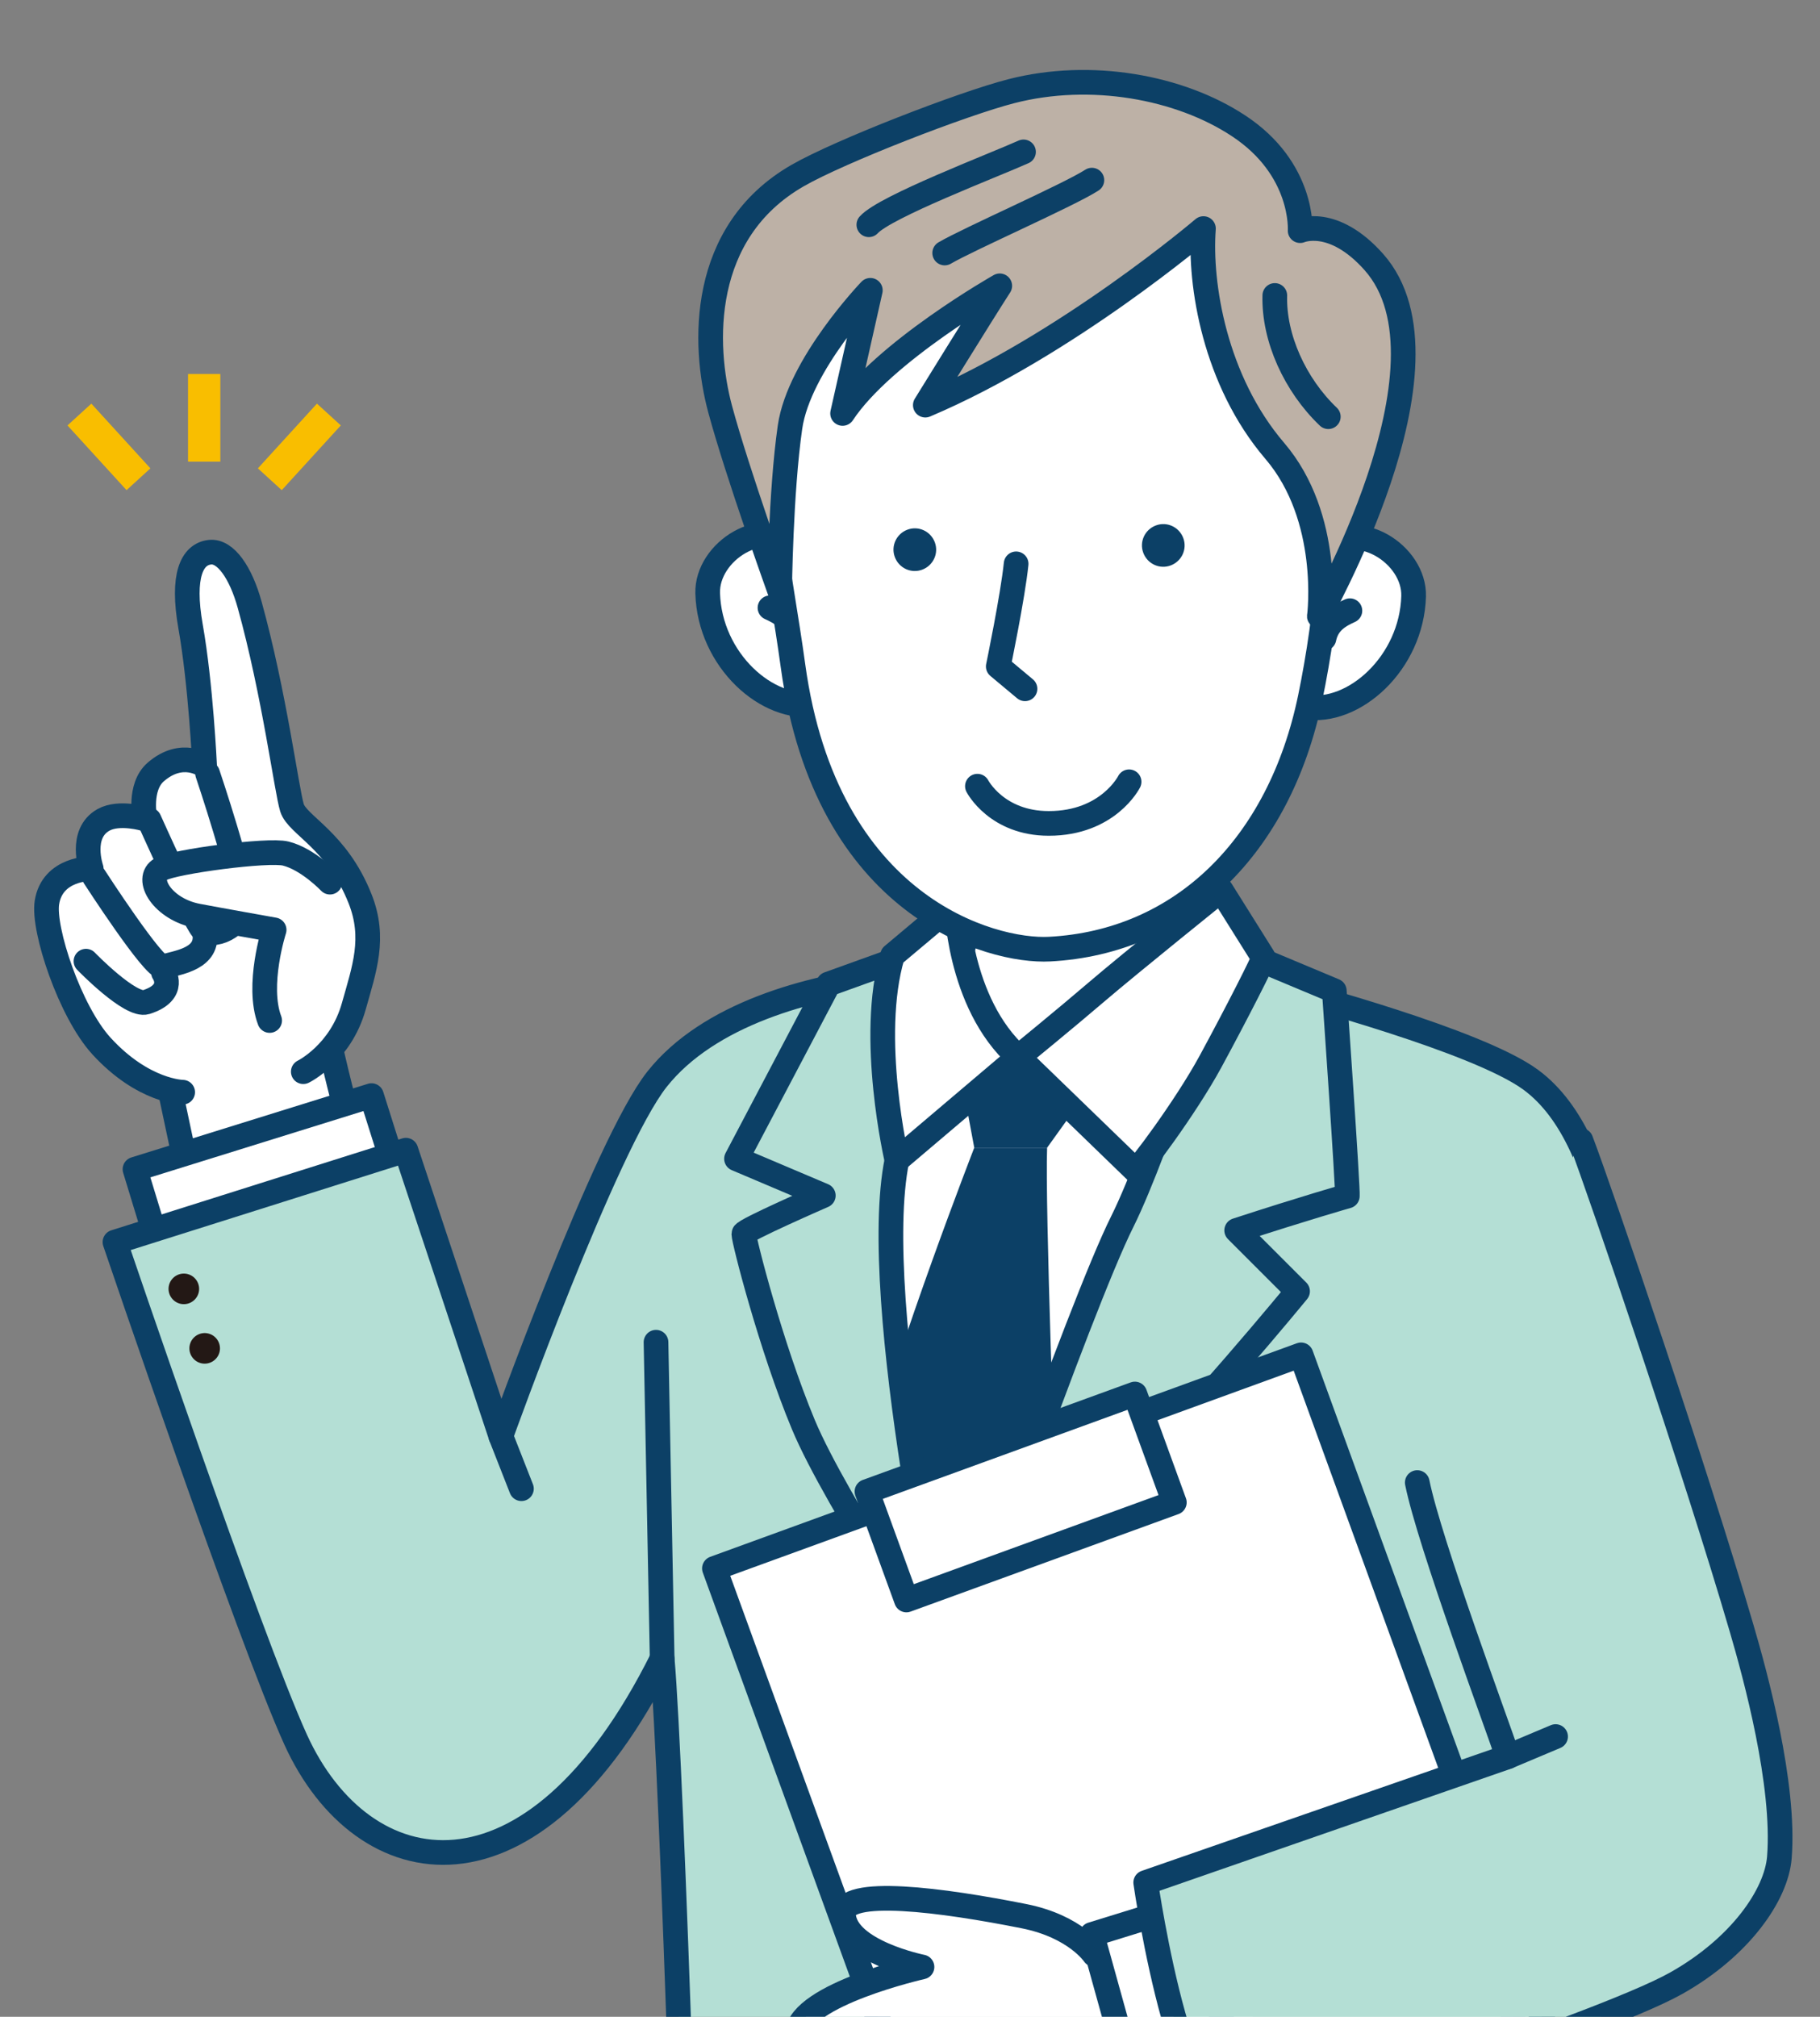 <?xml version="1.0" encoding="UTF-8"?>
<svg id="_レイヤー_2" data-name="レイヤー 2" xmlns="http://www.w3.org/2000/svg" width="219.09" height="242.73" xmlns:xlink="http://www.w3.org/1999/xlink" viewBox="0 0 219.09 242.73">
  <rect x="0" y="0" width="219.09" height="242.73" fill="#808080" stroke="none"/>
  <defs>
    <style>
      .cls-1, .cls-2, .cls-3 {
        fill: none;
      }

      .cls-4 {
        fill: #0c4066;
      }

      .cls-5, .cls-6, .cls-7, .cls-8, .cls-2, .cls-9 {
        stroke: #0c4066;
        stroke-linecap: round;
        stroke-linejoin: round;
        stroke-width: 2.97px;
      }

      .cls-5, .cls-10 {
        fill: #fff;
      }

      .cls-6 {
        fill: #b4dfd5;
      }

      .cls-7 {
        fill: #dbdcdc;
      }

      .cls-11 {
        fill: #231815;
      }

      .cls-8 {
        fill: #bdb1a6;
      }

      .cls-9 {
        fill: #f9be00;
      }

      .cls-12 {
        clip-path: url(#clippath);
      }

      .cls-3 {
        stroke: #f9be00;
        stroke-width: 3.89px;
      }
    </style>
    <clipPath id="clippath">
      <rect class="cls-1" y="0" width="219.09" height="242.73"/>
    </clipPath>
  </defs>
  <g id="_レイヤー_1-2" data-name="レイヤー 1">
    <g class="cls-12">
      <g>
        <path class="cls-5" d="M52.46,169.51s-10.56-31.81-13.34-46.72l-19.62,3.82,10.31,48.58,22.65-5.68Z"/>
        <g>
          <path class="cls-5" d="M36.51,128.98s4.49-2.19,6.08-7.87c1.26-4.49,2.63-8.2.76-12.93-2.79-7.06-7.55-8.86-8.2-10.96-.65-2.1-2.14-13.79-5.1-24.45-1.06-3.83-2.89-6.52-4.78-6.31-2.17.24-3.41,2.81-2.33,8.94,1.23,6.92,1.69,16.74,1.69,16.74,0,0-2.7-1.98-5.88.77-2.1,1.82-1.31,5.65-1.31,5.65,0,0-3.1-.94-4.99.12-2.94,1.65-1.47,5.86-1.47,5.86,0,0-4.68-.08-5.33,4.08-.51,3.22,2.77,13.13,6.57,17.28,5.05,5.51,9.77,5.55,9.77,5.55"/>
          <path class="cls-5" d="M10.35,115.68s5.35,5.53,7.24,4.93c3.75-1.19,2.09-3.56,2.09-3.56"/>
          <path class="cls-5" d="M24.68,112.81c.01,2.72-3.56,3.07-5.05,3.55-1.05.34-8.28-10.85-8.28-10.85"/>
          <path class="cls-5" d="M24.99,93.1s4.32,12.8,4.25,15.77c-.06,2.61-3.81,4.28-4.92,2.9-1.11-1.38-6.36-13.09-6.36-13.09"/>
        </g>
        <path class="cls-5" d="M39.72,106.17s-2.63-2.77-5.32-3.44c-2.14-.54-13.43.97-15.02,1.86-2.03,1.14.18,4.85,4.41,5.65,2.41.46,9.21,1.67,9.21,1.67,0,0-2.15,6.66-.54,10.91"/>
        <polyline class="cls-5" points="47.94 142.06 44.72 131.86 16.25 140.72 19.27 150.62"/>
        <path class="cls-6" d="M195.32,165.48c-.25-6.22-.72-27.92-11.04-35.52-6.47-4.76-28.24-10.43-28.12-10.52,1.71-1.25-28.01-3.97-49.04-1.74-9.76,1.04-21.86,4.4-28.03,12.19-6.18,7.79-18.8,42.96-18.8,42.96l-11.43-34.42-35.02,11.06s16.17,47.61,21.75,59.88c8.06,17.72,28.49,21.58,44.12-9.76,1.15,12.87,3.74,90.01,2.96,91.57-.78,1.56,26.63,2.89,42.67,2.43,30.15-.86,60.22-5.86,60.22-5.86,0,0-3.48-47.36-3.78-48.53,3.8,2.49,14.01-62.07,13.53-73.75Z"/>
        <path class="cls-5" d="M141.47,92.14s-1.36,19.12,3.72,26.93c5.08,7.81,4.64,7.65,4.64,7.65,0,0-21.14,26.14-31.52,24.75-13.54-1.82-15.63-23.44-15.63-23.44,0,0,6.03,1.06,11.5-9.49,5.47-10.55,1.59-24.63,1.59-24.63"/>
        <path class="cls-10" d="M102.87,124.09s52.03,4.75,50.47,4.23c-1.56-.52-38.81,73.26-38.81,73.26,0,0-19.91-36.96-17.45-46.17,2.45-9.21,7.49-27.74,5.8-31.32Z"/>
        <path class="cls-2" d="M145.26,123.9s-9.25,42.59-18.23,53.14c-8.99,10.55-14.85,19.28-14.85,19.28-11.33-26.57-3.57-73.62-3.26-73.59"/>
        <polygon class="cls-4" points="115.15 126.7 133.49 127.76 126.05 138.13 117.28 138.13 115.15 126.7"/>
        <path class="cls-4" d="M117.28,138.13s-9.3,23.92-12.76,37.48l9.3,23.12,13.29-18.34s-1.33-35.35-1.06-42.26h-8.77Z"/>
        <path class="cls-6" d="M162.19,143.95c.12-.54-1.57-24.71-1.57-24.71l-13.31-5.57s-7.91,24.73-12.2,33.33c-5.19,10.37-20.59,54.58-20.59,54.58,0,0,11.98-14.65,20.32-22.47,8.34-7.81,21.36-23.7,21.36-23.7l-7.33-7.33c8.25-2.69,13.32-4.13,13.32-4.13Z"/>
        <path class="cls-6" d="M107.98,139.63c2.23-10.94,6.2-26.4,6.2-26.4l-14.44,5.2-11.08,21.03,10.45,4.43s-9.57,4.17-9.57,4.61c0,.78,3.26,13.58,7.17,22.96,3.91,9.38,17.81,30.13,17.81,30.13,0,0-10-45-6.55-61.95Z"/>
        <path class="cls-5" d="M107.44,115l7.68-6.45s.12,12.12,7.47,18.68l-14.62,12.4s-3.46-14.8-.53-24.63Z"/>
        <path class="cls-5" d="M122.59,127.23l14.09,13.64c.27.11,6.02-7.55,9.04-13.11,3.14-5.78,6.54-12.47,6.38-12.49l-5.11-8.15s-11.1,8.94-14.83,12.13c-3.72,3.19-9.57,7.97-9.57,7.97Z"/>
        <circle class="cls-5" cx="114.41" cy="224.55" r="3.92" transform="translate(-125.5 301.72) rotate(-80.83)"/>
        <line class="cls-9" x1="79.71" y1="199.61" x2="78.97" y2="161.54"/>
        <g>
          <path class="cls-5" d="M157.11,85.09c5.85.97,12.83-5.29,13.06-13.33.14-5.04-6.76-9.48-11.09-5.65-1.6,1.41-3.45,3.6-4.07,4.62"/>
          <path class="cls-5" d="M162.5,73.5c-1.21.55-2.71,1.32-3.12,3.33"/>
          <path class="cls-5" d="M98.25,84.73c-5.85.97-12.83-5.29-13.06-13.33-.14-5.04,6.76-9.48,11.09-5.65,1.6,1.41,3.45,3.6,4.07,4.62"/>
          <path class="cls-5" d="M92.69,73.15c1.21.55,2.71,1.32,3.12,3.33"/>
          <path class="cls-5" d="M92.23,48.04c-1.17,7.97,1.72,21.04,3.23,32.09,3.98,29.05,23.87,34.47,30.88,34.1,15.9-.83,27.69-12.39,31.39-30.28,1.92-9.3,3.99-25,.37-35.3-3.62-10.3-16.19-36.45-40.69-21.14-14.37,8.98-23.07,6.12-25.18,20.53Z"/>
          <path class="cls-5" d="M135.92,94.09s-2.51,5.01-9.67,5.01c-6.27,0-8.59-4.48-8.59-4.48"/>
          <path class="cls-5" d="M123.39,82.9l-3.22-2.69s1.75-8.43,2.15-12.35"/>
          <path class="cls-4" d="M142.44,64.75c.5,1.33-.18,2.8-1.51,3.3-1.33.5-2.8-.18-3.3-1.51-.5-1.33.18-2.8,1.51-3.3,1.33-.5,2.8.18,3.3,1.51Z"/>
          <path class="cls-4" d="M112.53,65.26c.5,1.33-.18,2.8-1.51,3.3-1.33.5-2.8-.18-3.3-1.51-.5-1.33.18-2.8,1.51-3.3,1.33-.5,2.8.18,3.3,1.51Z"/>
          <path class="cls-8" d="M95.1,51.4c-1.13,7.88-1.25,19.68-1.25,19.68,0,0-5.08-14.13-7.16-21.84-2.08-7.71-2.51-21.3,9.31-28.1,5.09-2.93,19.9-8.67,25.76-10.17,9.54-2.45,20.23-.51,27.32,4.16,7.93,5.21,7.43,12.63,7.43,12.63,0,0,3.96-1.74,8.86,3.76,11,12.36-7.15,43.28-6.54,42.62,0,0,1.52-11.81-5.37-19.87-7.25-8.48-9.09-20.09-8.59-26.76,0,0-16.47,14.05-33.48,21.25,0,0,6.81-11.03,8.96-14.36,0,0-14.02,7.94-18.92,15.36l3.34-14.82s-8.59,8.95-9.67,16.47Z"/>
          <path class="cls-2" d="M153.46,35.56c-.14,5.11,2.44,10.77,6.44,14.59"/>
          <path class="cls-2" d="M123.21,18.28c-3.58,1.61-16.65,6.59-18.62,8.77"/>
          <path class="cls-2" d="M113.72,30.45c2.92-1.71,14.99-7,17.72-8.77"/>
        </g>
        <line class="cls-7" x1="60.29" y1="172.85" x2="62.77" y2="179.17"/>
        <path class="cls-11" d="M23.91,155.59c-.26.98-1.27,1.57-2.25,1.31-.98-.26-1.57-1.27-1.31-2.25.26-.98,1.27-1.57,2.25-1.31.98.26,1.57,1.27,1.31,2.25Z"/>
        <path class="cls-11" d="M26.42,162.75c-.26.98-1.27,1.57-2.25,1.31-.98-.26-1.57-1.27-1.31-2.25.26-.98,1.27-1.57,2.25-1.31.98.26,1.57,1.27,1.31,2.25Z"/>
        <g>
          <rect class="cls-5" x="100.93" y="172.88" width="75.15" height="100.57" transform="translate(-67.97 60.83) rotate(-20)"/>
          <rect class="cls-5" x="105.7" y="173.23" width="34.32" height="13.89" transform="translate(-54.21 52.88) rotate(-20)"/>
        </g>
        <path class="cls-5" d="M131.72,235.23s-2.23-3.37-8.44-4.61c-9.68-1.93-21.94-3.6-21.74-.17.26,4.43,9.45,6.28,9.45,6.28,0,0-14.64,3.3-15.03,7.99-.38,4.69,6.79,3.98,6.79,3.98,0,0-5.19,3.73-4.63,6.99.55,3.26,5.55,1.87,5.55,1.87,0,0-4.15,4.46-2.02,6.84,2.13,2.38,6.93,0,6.93,0,0,0-1.35,3.16,2.32,5.18,1.49.82,14.88-5.09,19.39-8.4,4.51-3.31,6.32-9.52,6.32-9.52l11.31-3.36-2.56-16.24-13.64,3.15Z"/>
        <polyline class="cls-5" points="146.64 228.12 131.44 232.82 137.7 255.37 153.21 251.12"/>
        <path class="cls-6" d="M190.31,137.26c2.41,6.35,13.72,39.48,19.35,58.73,1.64,5.59,5.24,18.75,4.54,27.55-.36,4.52-4.72,10.81-12.41,15.14-9.69,5.45-54.86,19.78-54.86,19.78,0,0-3.45-7.86-5.68-15.85-2.12-7.57-3.33-16.04-3.33-16.04l43.59-15.14c-1.21-3.63-9.47-25.87-10.9-33"/>
        <line class="cls-7" x1="181.51" y1="211.42" x2="187.26" y2="209"/>
        <g>
          <line class="cls-3" x1="24.58" y1="45.01" x2="24.58" y2="55.56"/>
          <line class="cls-3" x1="9.56" y1="49.89" x2="16.67" y2="57.68"/>
          <line class="cls-3" x1="39.59" y1="49.89" x2="32.48" y2="57.68"/>
        </g>
      </g>
    </g>
  </g>
</svg>